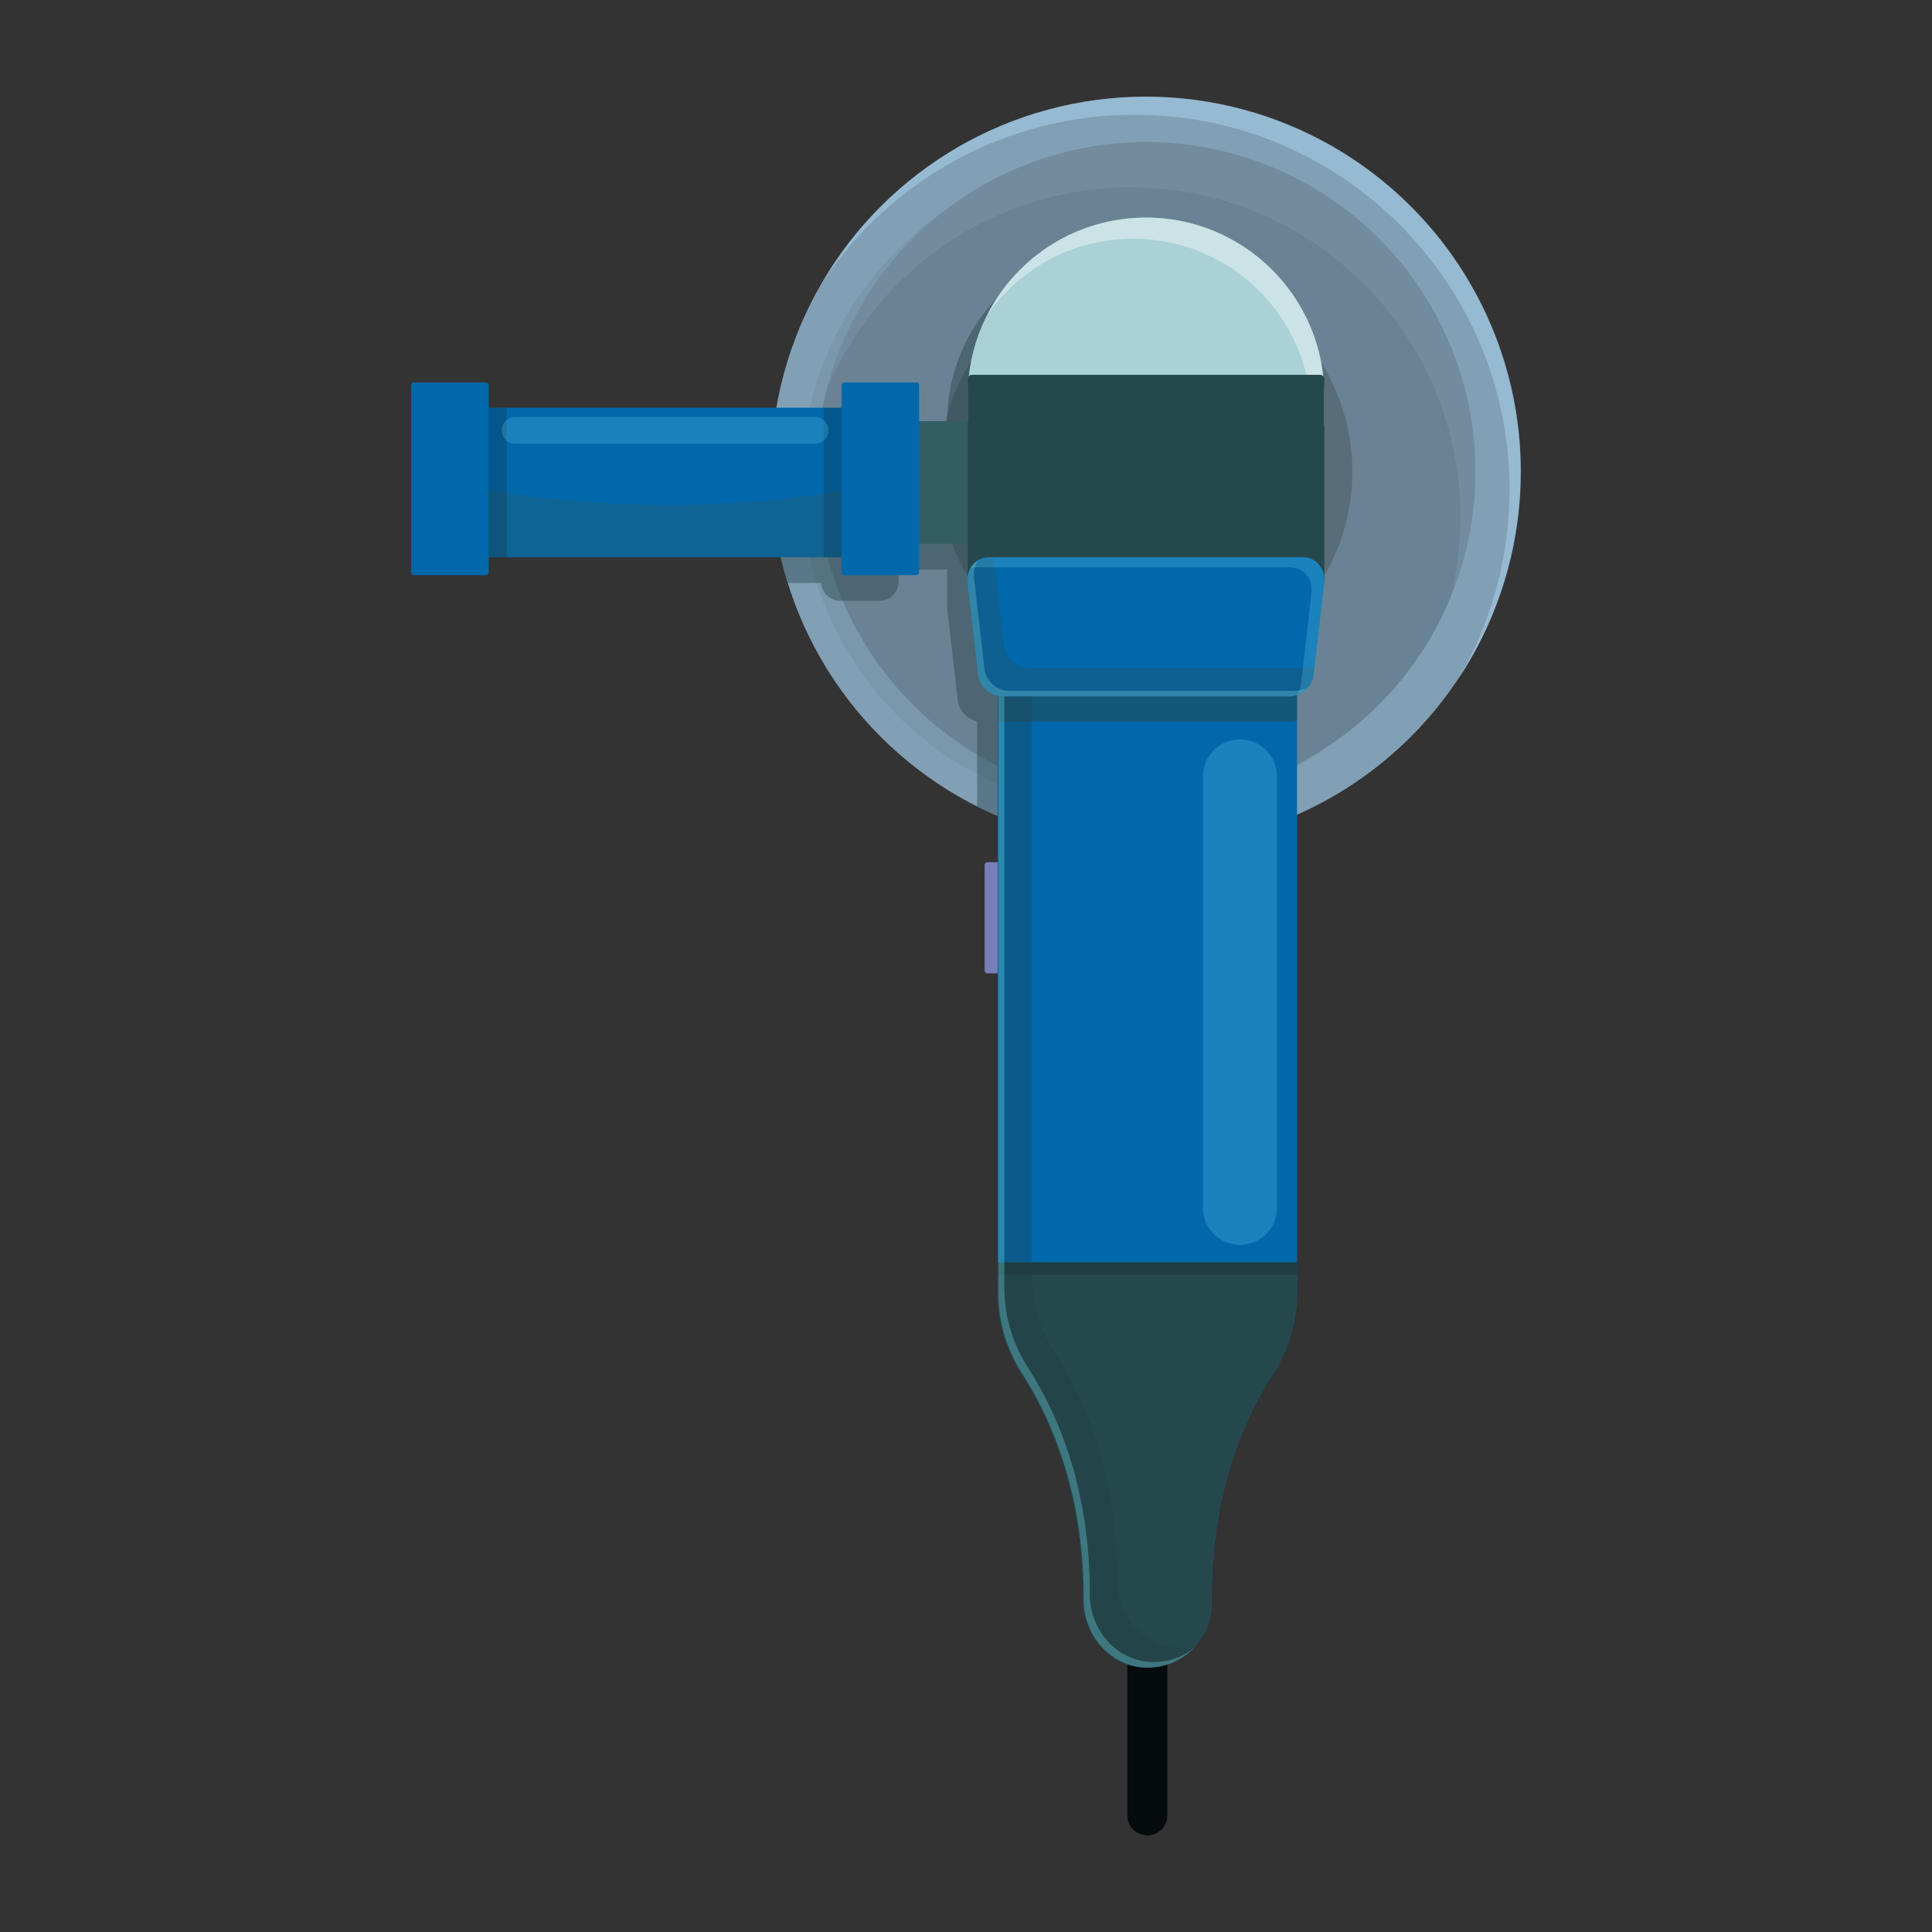 <?xml version="1.0" encoding="utf-8"?>
<!-- Generator: Adobe Illustrator 27.5.0, SVG Export Plug-In . SVG Version: 6.00 Build 0)  -->
<svg version="1.1" id="Layer_1" xmlns="http://www.w3.org/2000/svg" xmlns:xlink="http://www.w3.org/1999/xlink" x="0px" y="0px"
	 viewBox="0 0 500 500" style="enable-background:new 0 0 500 500;" xml:space="preserve">
<rect x="0" y="0" width="500" height="500" fill="#333333" stroke="none"/>
<g>
	
		<ellipse transform="matrix(0.707 -0.707 0.707 0.707 0.564 245.449)" style="fill:#82A0B5;" cx="296.565" cy="122.043" rx="97.043" ry="97.043"/>
	
		<ellipse transform="matrix(0.707 -0.707 0.707 0.707 -2.579 243.509)" style="opacity:0.3;fill:#6A8394;" cx="292.652" cy="124.867" rx="85.305" ry="85.304"/>
	<circle style="fill:#6A8394;" cx="296.565" cy="122.044" r="85.304"/>
	
		<ellipse transform="matrix(0.707 -0.707 0.707 0.707 0.564 245.449)" style="fill:#586C7A;" cx="296.565" cy="122.043" rx="53.478" ry="53.478"/>
	<path style="opacity:0.1;fill:#B7E2FF;" d="M292.652,48.478c47.112,0,85.305,38.191,85.305,85.304
		c0,7.258-0.913,14.302-2.619,21.03c4.202-10.091,6.532-21.157,6.532-32.769c0-47.113-38.192-85.304-85.304-85.304
		c-39.854,0-73.318,27.333-82.685,64.274C226.727,70.167,257.152,48.478,292.652,48.478z"/>
	<path style="opacity:0.4;fill:#203E42;" d="M291.286,62.956L291.286,62.956c-25.489,0-46.151,20.663-46.151,46.151v2.087v4.458
		h-12.568v-5.018c0-2.763-2.24-5.002-5.003-5.002h-10.082c-2.763,0-5.002,2.239-5.002,5.002v1.535h-12.462
		c-0.328,3.247-0.497,6.541-0.497,9.874c0,10.038,1.525,19.719,4.354,28.826h8.642c0.192,2.588,2.329,4.634,4.965,4.634h10.082
		c2.763,0,5.003-2.24,5.003-5.003v-3.115h12.568v8.634c-0.048,0.473-0.058,0.959,0,1.463l2.72,23.711
		c0.31,2.701,2.443,4.923,5.027,5.512v21.988c13.133,6.634,27.964,10.394,43.682,10.394c11.887,0,23.27-2.147,33.796-6.057v-26.537
		c2.251-0.805,4.029-2.852,4.311-5.299l2.72-23.711h0.046v-40.696v-5.593v-2.087C337.437,83.619,316.775,62.956,291.286,62.956z"/>
	<path style="fill:#A9D1D6;" d="M296.588,56.305L296.588,56.305c-25.488,0-46.151,20.662-46.151,46.151v7.681h92.302v-7.681
		C342.739,76.967,322.077,56.305,296.588,56.305z"/>
	<path style="opacity:0.4;fill:#FFFFFF;" d="M296.588,56.305L296.588,56.305c-17.869,0-33.334,10.174-41.003,25.028
		c8.358-11.814,22.1-19.55,37.673-19.55c25.488,0,46.15,20.663,46.15,46.151v2.202h3.33v-7.681
		C342.739,76.967,322.077,56.305,296.588,56.305z"/>
	<path style="fill:#315D63;" d="M300.696,140.734H193.518c-0.312,0-0.565-0.253-0.565-0.564v-30.605
		c0-0.312,0.253-0.564,0.565-0.564h107.178c0.312,0,0.565,0.253,0.565,0.564v30.605
		C301.261,140.481,301.008,140.734,300.696,140.734z"/>
	<path style="fill:#25484D;" d="M341.658,97h-90.14c-0.597,0-1.081,0.484-1.081,1.081v52.75h92.302v-52.75
		C342.739,97.484,342.255,97,341.658,97z"/>
	<path style="fill:#0168ab;" d="M229.42,144.218H122.36c-0.344,0-0.623-0.279-0.623-0.623V106.14c0-0.344,0.279-0.623,0.623-0.623
		h107.06c0.344,0,0.623,0.279,0.623,0.623v37.454C230.044,143.939,229.765,144.218,229.42,144.218z"/>
	<path style="opacity:0.3;fill:#2F5B61;" d="M172.652,130.652c-18.757,0-36.221-1.759-50.916-4.781v13.996
		c0,2.402,1.948,4.35,4.35,4.35h99.606c2.403,0,4.35-1.948,4.35-4.35v-15.451C214.135,128.324,194.246,130.652,172.652,130.652z"/>
	<path style="fill:#787FB8;" d="M269.659,251.892h-14.11c-0.399,0-0.722-0.323-0.722-0.722v-27.317c0-0.399,0.323-0.722,0.722-0.722
		h14.11c0.399,0,0.722,0.323,0.722,0.722v27.317C270.38,251.568,270.057,251.892,269.659,251.892z"/>
	<path style="fill:#0168ab;" d="M237.152,148.851h-18.653c-0.396,0-0.717-0.321-0.717-0.717V99.697c0-0.396,0.321-0.717,0.717-0.717
		h18.653c0.396,0,0.717,0.321,0.717,0.717v48.438C237.869,148.53,237.548,148.851,237.152,148.851z"/>
	<path style="fill:#0168ab;" d="M125.761,148.851h-18.653c-0.396,0-0.717-0.321-0.717-0.717V99.697c0-0.396,0.321-0.717,0.717-0.717
		h18.653c0.396,0,0.717,0.321,0.717,0.717v48.438C126.478,148.53,126.157,148.851,125.761,148.851z"/>
	<rect x="126.478" y="105.517" style="opacity:0.2;fill:#101417;" width="4.63" height="38.701"/>
	<rect x="213.152" y="105.517" style="opacity:0.2;fill:#101417;" width="4.63" height="38.701"/>
	<path style="opacity:0.4;fill:#B7E1FF;" d="M293.631,29.696c53.595,0,97.044,43.448,97.044,97.044
		c0,17.953-4.895,34.754-13.393,49.178c10.309-15.413,16.327-33.939,16.327-53.874c0-53.596-43.448-97.044-97.044-97.044
		c-35.643,0-66.779,19.229-83.651,47.866C230.319,46.84,259.969,29.696,293.631,29.696z"/>
	<path style="fill:#060C0D;" d="M296.924,475L296.924,475c-2.863,0-5.184-2.322-5.184-5.185v-48.913
		c0-2.863,2.321-5.184,5.184-5.184l0,0c2.864,0,5.185,2.321,5.185,5.184v48.913C302.109,472.678,299.788,475,296.924,475z"/>
	<path style="fill:#0168ab;" d="M258.185,158.043v176.478c0,7.7,2.252,14.866,6.131,20.887
		c11.038,17.133,15.977,37.494,15.977,57.874v0.789c0,8.771,6.404,16.669,15.142,17.428c9.855,0.857,18.119-6.889,18.119-16.566
		v-1.652c0-20.38,4.94-40.741,15.978-57.874c3.879-6.021,6.131-13.186,6.131-20.887V158.043H258.185z"/>
	<path style="fill:#25484D;" d="M258.354,326.695c-0.094,0-0.17,0.076-0.17,0.17v7.656c0,7.699,2.252,14.865,6.131,20.885
		c11.038,17.134,15.978,37.495,15.978,57.876v0.789c0,8.771,6.404,16.669,15.142,17.428c9.855,0.857,18.118-6.889,18.118-16.566
		v-1.652c0-20.38,4.941-40.741,15.979-57.876c3.879-6.02,6.13-13.186,6.13-20.885v-7.656c0-0.094-0.076-0.17-0.17-0.17H258.354z"/>
	<rect x="258.185" y="326.695" style="opacity:0.3;fill:#122426;" width="77.478" height="3.195"/>
	<path style="opacity:0.3;fill:#203E42;" d="M304.24,426.413c-8.738-0.76-15.142-8.658-15.142-17.429v-0.788
		c0-20.381-4.94-40.742-15.978-57.875c-3.879-6.021-6.131-13.186-6.131-20.887V158.043h-8.804v176.478
		c0,7.7,2.252,14.865,6.131,20.887c11.038,17.133,15.977,37.494,15.977,57.874v0.789c0,8.771,6.404,16.669,15.142,17.428
		c5.481,0.477,10.464-1.712,13.812-5.409C307.65,426.435,305.972,426.563,304.24,426.413z"/>
	<path style="opacity:0.5;fill:#25484D;" d="M259.517,186.831h74.096c0.709,0,1.397-0.144,2.05-0.377v-28.411h-77.478v28.623
		C258.62,186.765,259.063,186.831,259.517,186.831z"/>
	<path style="opacity:0.2;fill:#7CEFFF;" d="M210.932,114.87h-77.603c-1.92,0-3.476-1.556-3.476-3.476l0,0
		c0-1.92,1.556-3.476,3.476-3.476h77.603c1.92,0,3.476,1.556,3.476,3.476l0,0C214.408,113.314,212.852,114.87,210.932,114.87z"/>
	<path style="opacity:0.2;fill:#7DEFFF;" d="M320.906,322.176L320.906,322.176c-5.286,0-9.572-4.285-9.572-9.572V200.922
		c0-5.287,4.285-9.572,9.572-9.572l0,0c5.287,0,9.572,4.285,9.572,9.572v111.682C330.478,317.891,326.193,322.176,320.906,322.176z"
		/>
	<path style="opacity:0.3;fill:#7DEFFF;" d="M297.176,430.065c-8.738-0.759-15.142-8.658-15.142-17.428v-0.789
		c0-20.381-4.94-40.742-15.978-57.874c-3.879-6.022-6.131-13.187-6.131-20.887V158.043h-1.565v176.478
		c0,7.7,2.253,14.865,6.131,20.887c11.038,17.133,15.978,37.494,15.978,57.874v0.789c0,8.771,6.404,16.669,15.142,17.428
		c5.297,0.46,10.12-1.579,13.462-5.053C305.866,429.028,301.694,430.458,297.176,430.065z"/>
	<path style="fill:#0168ab;" d="M333.613,180.217h-74.096c-3.153,0-5.998-2.52-6.36-5.676l-2.719-23.711
		c-0.417-3.626,2.044-6.613,5.501-6.613h81.253c3.458,0,5.918,2.987,5.502,6.613l-2.72,23.711
		C339.611,177.697,336.766,180.217,333.613,180.217z"/>
	<path style="opacity:0.4;fill:#7DEFFF;" d="M335.237,178.783h-74.096c-3.153,0-5.998-2.52-6.36-5.676l-2.72-23.711
		c-0.196-1.709,0.263-3.262,1.148-4.441c-1.914,1.097-3.071,3.315-2.777,5.876l2.72,23.711c0.362,3.156,3.207,5.676,6.36,5.676
		h74.096c1.926,0,3.729-0.947,4.929-2.398C337.558,178.428,336.42,178.783,335.237,178.783z"/>
	<path style="opacity:0.3;fill:#294F54;" d="M266.214,172.812c-3.154,0-5.998-2.52-6.36-5.676l-2.629-22.919h-1.285
		c-3.457,0-5.917,2.987-5.501,6.613l2.719,23.711c0.362,3.156,3.207,5.676,6.36,5.676h74.096c3.153,0,5.998-2.52,6.36-5.676
		l0.198-1.729H266.214z"/>
	<path style="opacity:0.2;fill:#7DEFFF;" d="M337.191,144.218h-81.253c-2.119,0-3.856,1.129-4.793,2.834
		c0.478-0.133,0.976-0.225,1.509-0.225h81.252c3.458,0,5.918,2.988,5.502,6.613l-2.719,23.711c-0.113,0.98-0.486,1.885-1.012,2.685
		c2.244-0.807,4.015-2.853,4.295-5.294l2.72-23.711C343.109,147.205,340.649,144.218,337.191,144.218z"/>
</g>
</svg>
